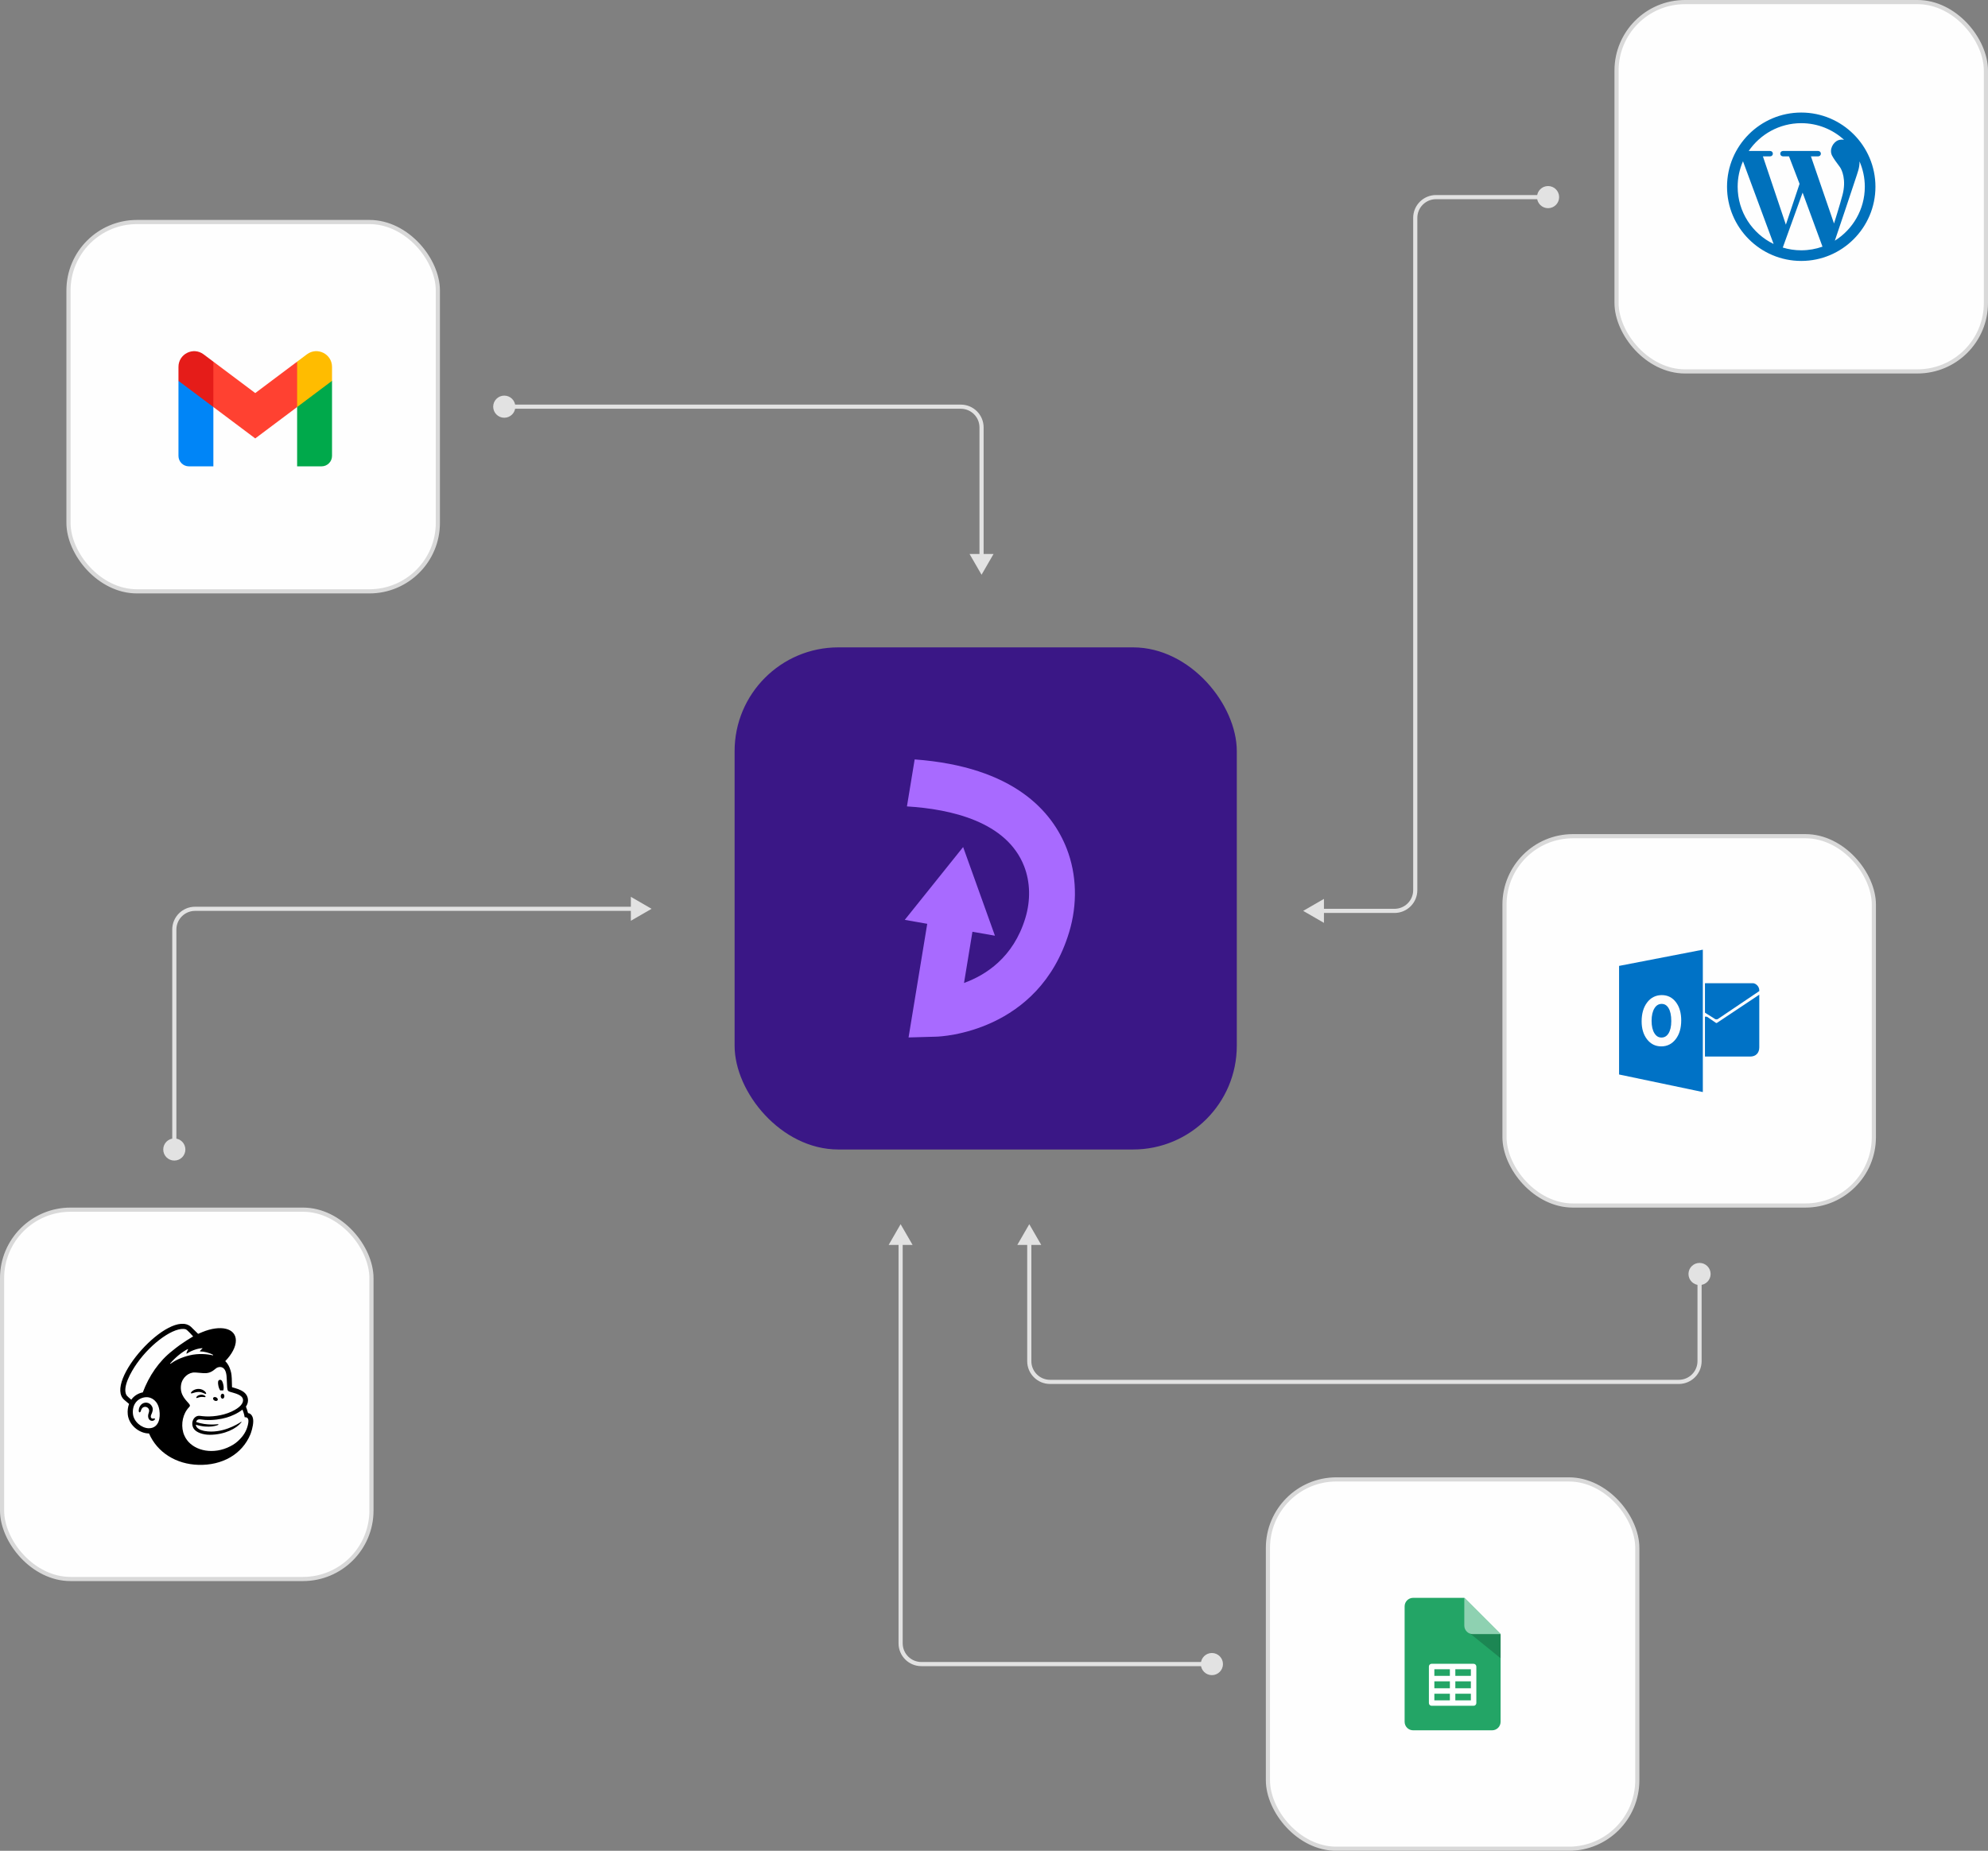 <svg xmlns="http://www.w3.org/2000/svg" width="479" height="446" viewBox="0 0 479 446" fill="none"><rect x="0" y="0" width="479" height="446" fill="#808080" stroke="none"/><rect x="389.5" y="0.5" width="89" height="89" rx="16.5" fill="#FEFEFE" stroke="#D9D9D9"></rect><path d="M434 27.121C424.144 27.121 416.121 35.144 416.121 45C416.121 54.856 424.144 62.879 434 62.879C443.856 62.879 451.879 54.856 451.879 45C451.879 35.144 443.856 27.121 434 27.121ZM434 29.682C437.971 29.682 441.601 31.2 444.323 33.698C443.865 33.608 443.407 33.626 442.957 33.779C441.718 34.21 440.657 36.007 441.439 37.516C441.798 38.208 442.517 39.196 443.299 40.229C443.802 40.903 444.898 43.347 443.955 46.941C443.29 49.483 441.897 53.859 441.897 53.859L436.336 37.678H438.088C438.447 37.678 438.735 37.39 438.735 37.031C438.735 36.672 438.447 36.384 438.088 36.384H429.589C429.229 36.384 428.942 36.672 428.942 37.031C428.942 37.39 429.229 37.678 429.589 37.678H431.053L433.596 44.299L430.298 54.137L424.764 37.678H426.516C426.875 37.678 427.163 37.39 427.163 37.031C427.163 36.672 426.875 36.384 426.516 36.384H421.341C424.108 32.341 428.753 29.682 434 29.682ZM418.682 45C418.682 42.817 419.14 40.741 419.966 38.864L427.343 58.791C422.221 56.311 418.682 51.065 418.682 45ZM429.553 59.654L434.332 46.419L439.121 59.438C437.522 60.004 435.797 60.318 434.009 60.318C432.455 60.318 430.963 60.085 429.553 59.654ZM442.095 58C443.056 55.17 446.38 45.297 447.009 43.338C447.602 41.496 448.079 40.418 448.043 38.891C448.86 40.768 449.318 42.835 449.318 45C449.318 50.471 446.425 55.287 442.095 58Z" fill="#0071BC"></path><rect x="177" y="156" width="121" height="121" rx="25" fill="#3A1786"></rect><rect x="16.5" y="53.5" width="89" height="89" rx="16.5" fill="#FEFEFE" stroke="#D9D9D9"></rect><rect x="0.5" y="291.5" width="89" height="89" rx="16.5" fill="#FEFEFE" stroke="#D9D9D9"></rect><rect x="362.5" y="201.5" width="89" height="89" rx="16.5" fill="#FEFEFE" stroke="#D9D9D9"></rect><rect x="305.5" y="356.5" width="89" height="89" rx="16.5" fill="#FEFEFE" stroke="#D9D9D9"></rect><path d="M220.385 183C244.411 184.78 253.568 195.633 257.024 204.505C259.445 210.732 259.646 217.89 257.602 224.649C250.282 248.842 226.641 249.781 225.641 249.809L218.912 250L223.413 222.615L218 221.662L232.063 204.118L239.726 225.48L234.304 224.528L232.277 236.871C237.483 234.986 244.175 230.748 247.054 221.233C248.347 216.979 248.239 212.552 246.768 208.764C242.582 197.981 229.098 194.966 218.523 194.325L220.385 183Z" fill="#A86AFF"></path><path d="M118.833 98C118.833 99.473 120.027 100.667 121.5 100.667C122.973 100.667 124.167 99.473 124.167 98C124.167 96.527 122.973 95.333 121.5 95.333C120.027 95.333 118.833 96.527 118.833 98ZM236.5 138.5L239.387 133.5H233.613L236.5 138.5ZM121.5 98.5H231.5V97.5H121.5V98.5ZM236 103V134H237V103H236ZM231.5 98.5C233.985 98.5 236 100.515 236 103H237C237 99.962 234.538 97.5 231.5 97.5V98.5Z" fill="#E2E2E2"></path><path d="M45.523 112.378H51.409V98.083L47.555 91.352L43 91.776V109.856C43 111.249 44.129 112.378 45.523 112.378Z" fill="#0085F7"></path><path d="M71.592 112.378H77.478C78.872 112.378 80.001 111.249 80.001 109.856V91.776L75.453 91.352L71.592 98.083V112.378H71.592Z" fill="#00A94B"></path><path d="M71.591 87.151L68.133 93.749L71.591 98.083L80 91.776V88.412C80 85.295 76.441 83.514 73.945 85.385L71.591 87.151Z" fill="#FFBC00"></path><path fill-rule="evenodd" clip-rule="evenodd" d="M51.41 98.083L48.115 91.123L51.41 87.151L61.501 94.719L71.592 87.151V98.083L61.501 105.651L51.41 98.083Z" fill="#FF4131"></path><path d="M43 88.412V91.776L51.409 98.083V87.151L49.055 85.385C46.559 83.514 43 85.295 43 88.412Z" fill="#E51C19"></path><g clip-path="url(#clip0_518_4162)"><path d="M53.08 335.067C53.328 335.037 53.566 335.036 53.784 335.067C53.911 334.777 53.932 334.277 53.819 333.732C53.65 332.923 53.421 332.433 52.948 332.51C52.475 332.586 52.458 333.172 52.627 333.981C52.722 334.436 52.891 334.826 53.08 335.067Z" fill="black"></path><path d="M49.02 335.707C49.358 335.855 49.566 335.954 49.648 335.868C49.7 335.814 49.684 335.712 49.603 335.58C49.437 335.307 49.093 335.031 48.729 334.876C47.983 334.555 47.095 334.662 46.409 335.154C46.183 335.32 45.968 335.55 45.999 335.689C46.009 335.734 46.043 335.768 46.122 335.779C46.309 335.801 46.961 335.471 47.712 335.425C48.242 335.393 48.682 335.558 49.02 335.707Z" fill="black"></path><path d="M48.34 336.095C47.899 336.165 47.656 336.31 47.5 336.445C47.367 336.562 47.285 336.69 47.285 336.781C47.285 336.824 47.304 336.848 47.319 336.861C47.339 336.879 47.363 336.889 47.391 336.889C47.491 336.889 47.714 336.799 47.714 336.799C48.327 336.58 48.731 336.606 49.132 336.652C49.354 336.677 49.458 336.691 49.507 336.615C49.521 336.593 49.539 336.546 49.494 336.474C49.391 336.306 48.946 336.023 48.34 336.095Z" fill="black"></path><path d="M51.71 337.521C52.009 337.668 52.338 337.61 52.446 337.392C52.553 337.174 52.397 336.878 52.098 336.731C51.799 336.584 51.469 336.641 51.362 336.859C51.255 337.078 51.41 337.374 51.71 337.521Z" fill="black"></path><path d="M53.632 335.84C53.389 335.836 53.187 336.103 53.182 336.436C53.176 336.769 53.369 337.043 53.612 337.047C53.855 337.051 54.056 336.784 54.062 336.451C54.068 336.118 53.875 335.844 53.632 335.84Z" fill="black"></path><path d="M37.308 341.85C37.248 341.774 37.148 341.797 37.052 341.82C36.985 341.835 36.909 341.853 36.826 341.851C36.647 341.848 36.495 341.772 36.41 341.641C36.3 341.471 36.306 341.218 36.428 340.927C36.445 340.888 36.464 340.845 36.485 340.797C36.68 340.36 37.007 339.628 36.64 338.931C36.364 338.406 35.915 338.079 35.374 338.01C34.855 337.944 34.321 338.137 33.98 338.513C33.443 339.106 33.359 339.913 33.462 340.198C33.501 340.303 33.56 340.332 33.603 340.338C33.695 340.35 33.83 340.283 33.915 340.055C33.921 340.039 33.929 340.013 33.939 339.981C33.977 339.861 34.047 339.636 34.163 339.456C34.301 339.239 34.518 339.09 34.772 339.036C35.03 338.98 35.294 339.03 35.516 339.174C35.892 339.421 36.037 339.882 35.877 340.323C35.793 340.551 35.658 340.986 35.688 341.344C35.748 342.068 36.194 342.359 36.594 342.39C36.983 342.405 37.255 342.186 37.324 342.026C37.364 341.932 37.33 341.875 37.308 341.85Z" fill="black"></path><path d="M59.765 340.525C59.75 340.473 59.654 340.12 59.521 339.695C59.389 339.27 59.252 338.971 59.252 338.971C59.783 338.175 59.793 337.463 59.722 337.06C59.647 336.56 59.438 336.134 59.019 335.694C58.6 335.253 57.742 334.802 56.536 334.464C56.398 334.425 55.944 334.3 55.904 334.288C55.901 334.262 55.871 332.797 55.843 332.168C55.823 331.713 55.784 331.004 55.564 330.304C55.301 329.358 54.844 328.53 54.273 328C55.849 326.368 56.832 324.569 56.83 323.026C56.825 320.058 53.18 319.16 48.689 321.02C48.684 321.022 47.744 321.42 47.737 321.424C47.733 321.42 46.017 319.736 45.991 319.713C40.871 315.247 24.86 333.043 29.979 337.365L31.098 338.313C30.808 339.064 30.694 339.926 30.787 340.852C30.906 342.041 31.52 343.182 32.514 344.063C33.459 344.899 34.7 345.429 35.904 345.428C37.896 350.018 42.448 352.834 47.784 352.992C53.508 353.163 58.314 350.476 60.327 345.651C60.459 345.313 61.018 343.787 61.018 342.44C61.018 341.086 60.253 340.525 59.765 340.525ZM36.344 344.138C36.17 344.168 35.993 344.18 35.814 344.175C34.085 344.129 32.218 342.572 32.032 340.726C31.827 338.686 32.87 337.116 34.715 336.744C34.936 336.699 35.203 336.673 35.49 336.688C36.525 336.745 38.048 337.539 38.397 339.792C38.705 341.788 38.215 343.819 36.344 344.138ZM34.413 335.523C33.264 335.746 32.252 336.398 31.632 337.297C31.262 336.989 30.573 336.391 30.451 336.158C29.462 334.281 31.53 330.63 32.974 328.569C36.544 323.475 42.136 319.619 44.724 320.318C45.145 320.437 46.538 322.053 46.538 322.053C46.538 322.053 43.951 323.489 41.552 325.49C38.319 327.979 35.877 331.597 34.413 335.523ZM41.007 328.548C42.276 327.082 43.838 325.807 45.238 325.091C45.286 325.066 45.338 325.118 45.311 325.166C45.2 325.367 44.986 325.798 44.919 326.125C44.908 326.176 44.963 326.214 45.006 326.185C45.877 325.592 47.392 324.956 48.72 324.874C48.777 324.87 48.805 324.944 48.759 324.978C48.557 325.133 48.336 325.348 48.175 325.565C48.148 325.602 48.173 325.655 48.219 325.655C49.152 325.662 50.468 325.988 51.325 326.469C51.383 326.502 51.341 326.614 51.276 326.599C49.98 326.302 47.857 326.076 45.651 326.614C43.683 327.094 42.18 327.836 41.084 328.633C41.029 328.673 40.962 328.6 41.007 328.548ZM59.824 342.896C59.575 344.402 58.935 345.624 57.859 346.749C57.204 347.454 56.409 348.067 55.499 348.512C55.016 348.766 54.502 348.986 53.959 349.163C49.903 350.488 45.751 349.032 44.413 345.904C44.306 345.669 44.216 345.423 44.145 345.165C43.574 343.105 44.058 340.632 45.572 339.076C45.572 339.076 45.572 339.075 45.572 339.075C45.665 338.976 45.76 338.859 45.76 338.712C45.76 338.589 45.682 338.46 45.614 338.368C45.085 337.6 43.251 336.291 43.619 333.759C43.883 331.939 45.475 330.658 46.958 330.734C47.084 330.74 47.209 330.748 47.334 330.755C47.977 330.793 48.538 330.876 49.067 330.898C49.953 330.936 50.75 330.807 51.693 330.021C52.011 329.756 52.266 329.526 52.698 329.453C52.743 329.445 52.856 329.405 53.082 329.415C53.312 329.428 53.532 329.491 53.728 329.622C54.485 330.125 54.592 331.344 54.631 332.236C54.654 332.745 54.715 333.977 54.736 334.33C54.784 335.138 54.997 335.252 55.427 335.394C55.669 335.473 55.893 335.533 56.224 335.626C57.225 335.907 57.819 336.192 58.193 336.558C58.416 336.787 58.52 337.03 58.552 337.262C58.67 338.124 57.883 339.188 55.8 340.154C53.524 341.211 50.762 341.478 48.854 341.266C48.708 341.25 48.187 341.191 48.185 341.19C46.659 340.985 45.788 342.957 46.705 344.309C47.295 345.18 48.903 345.747 50.512 345.747C54.201 345.747 57.036 344.172 58.091 342.811C58.123 342.771 58.126 342.766 58.176 342.691C58.227 342.613 58.185 342.57 58.12 342.614C57.258 343.204 53.431 345.545 49.337 344.84C49.337 344.84 48.839 344.759 48.385 344.582C48.024 344.442 47.269 344.094 47.177 343.319C50.481 344.341 52.561 343.375 52.561 343.375C52.599 343.359 52.625 343.316 52.62 343.274C52.615 343.221 52.568 343.183 52.516 343.188C52.516 343.188 49.808 343.589 47.249 342.653C47.528 341.747 48.269 342.074 49.389 342.164C51.408 342.285 53.217 341.99 54.554 341.606C55.713 341.273 57.235 340.618 58.417 339.685C58.816 340.56 58.957 341.524 58.957 341.524C58.957 341.524 59.265 341.469 59.523 341.628C59.767 341.778 59.946 342.09 59.824 342.896Z" fill="black"></path></g><g clip-path="url(#clip1_518_4162)"><path d="M410.801 243.829V237.29V236.932H411.16L422.385 236.932V236.931C422.708 236.931 423.15 237.153 423.464 237.522C423.71 237.811 423.89 238.195 423.89 238.637V238.828L423.731 238.935L413.897 245.565L413.804 245.61C413.739 245.631 413.653 245.641 413.574 245.641C413.497 245.641 413.411 245.63 413.346 245.611L413.254 245.571L410.969 244.132L410.801 244.026L410.801 243.829Z" fill="#0072C6"></path><path d="M411.362 245.056L413.447 246.488L413.457 246.495C413.547 246.561 413.679 246.493 413.706 246.478L423.334 240.065L423.891 239.693V240.364V252.381C423.891 253.09 423.671 253.618 423.32 253.983C422.915 254.406 422.348 254.598 421.752 254.598H411.158H410.799L410.799 254.238V245.352V244.992H411.158H411.16L411.362 245.056Z" fill="#0072C6"></path><path d="M400.374 241.917C400.014 241.917 399.694 241.999 399.415 242.164C399.126 242.335 398.871 242.596 398.651 242.947L398.65 242.947C398.419 243.315 398.245 243.75 398.125 244.253C398.004 244.765 397.943 245.344 397.943 245.99C397.943 246.646 398.004 247.229 398.125 247.74C398.244 248.238 398.418 248.666 398.649 249.023C398.87 249.366 399.12 249.619 399.399 249.784C399.668 249.943 399.972 250.022 400.312 250.022V250.024C400.666 250.023 400.982 249.945 401.258 249.788C401.538 249.629 401.786 249.384 402 249.055C402.224 248.709 402.394 248.289 402.51 247.796C402.629 247.29 402.688 246.706 402.688 246.047C402.688 245.355 402.63 244.745 402.514 244.215C402.402 243.701 402.236 243.265 402.016 242.906C401.808 242.568 401.567 242.317 401.293 242.153C401.026 241.995 400.72 241.915 400.374 241.915L400.374 241.917Z" fill="#0072C6"></path><path fill-rule="evenodd" clip-rule="evenodd" d="M410.288 262.714V229.286V228.851L409.862 228.934L390.401 232.701L390.109 232.757V233.053V258.634V258.925L390.396 258.985L409.856 263.065L410.288 263.156V262.714V262.714ZM400.417 239.796C401.117 239.796 401.753 239.94 402.322 240.228C402.89 240.516 403.389 240.945 403.819 241.516L403.82 241.515C404.244 242.077 404.561 242.726 404.771 243.461C404.979 244.187 405.083 244.997 405.083 245.89H405.082C405.082 246.807 404.975 247.639 404.76 248.384C404.542 249.141 404.214 249.808 403.776 250.384C403.33 250.97 402.815 251.411 402.23 251.707C401.642 252.004 400.99 252.152 400.273 252.152V252.151C399.57 252.151 398.932 252.007 398.358 251.721C397.785 251.435 397.279 251.007 396.838 250.439C396.405 249.878 396.08 249.235 395.865 248.509C395.651 247.791 395.544 246.994 395.544 246.119C395.544 245.197 395.652 244.359 395.867 243.607C396.085 242.847 396.414 242.174 396.854 241.588C397.301 240.993 397.821 240.546 398.417 240.246C399.015 239.945 399.682 239.795 400.417 239.795L400.417 239.796Z" fill="#0072C6"></path></g><path d="M361.562 393.781V414.906C361.562 416.044 360.644 416.963 359.506 416.963H340.494C339.356 416.963 338.438 416.044 338.438 414.906V387.094C338.438 385.956 339.356 385.038 340.494 385.038H352.819L361.562 393.781Z" fill="#23A566"></path><path d="M355.056 400.931H344.943C344.581 400.931 344.287 401.225 344.287 401.587V410.394C344.287 410.756 344.581 411.05 344.943 411.05H355.062C355.425 411.05 355.718 410.756 355.718 410.394V401.594C355.712 401.231 355.418 400.931 355.056 400.931ZM345.6 405.156H349.343V406.825H345.6V405.156ZM350.656 405.156H354.4V406.825H350.656V405.156ZM354.4 403.844H350.656V402.25H354.4V403.844ZM349.343 402.25V403.844H345.6V402.25H349.343ZM345.6 408.144H349.343V409.737H345.6V408.144ZM350.656 409.737V408.144H354.4V409.737H350.656Z" fill="white"></path><path opacity="0.19" d="M353.994 393.462L361.563 399.594V393.837L357.269 391.344L353.994 393.462Z" fill="black"></path><path d="M361.562 393.781H354.875C353.737 393.781 352.818 392.863 352.818 391.725V385.038L361.562 393.781Z" fill="#8ED1B1"></path><path d="M157 219L152 216.113V221.887L157 219ZM39.333 277C39.333 278.473 40.527 279.667 42 279.667C43.473 279.667 44.667 278.473 44.667 277C44.667 275.527 43.473 274.333 42 274.333C40.527 274.333 39.333 275.527 39.333 277ZM152.5 218.5H47V219.5H152.5V218.5ZM41.5 224V277H42.5V224H41.5ZM47 218.5C43.962 218.5 41.5 220.962 41.5 224H42.5C42.5 221.515 44.515 219.5 47 219.5V218.5Z" fill="#E2E2E2"></path><path d="M217 295L214.113 300H219.887L217 295ZM289.333 401C289.333 402.473 290.527 403.667 292 403.667C293.473 403.667 294.667 402.473 294.667 401C294.667 399.527 293.473 398.333 292 398.333C290.527 398.333 289.333 399.527 289.333 401ZM216.5 299.5V396H217.5V299.5H216.5ZM222 401.5H292V400.5H222V401.5ZM216.5 396C216.5 399.038 218.962 401.5 222 401.5V400.5C219.515 400.5 217.5 398.485 217.5 396H216.5Z" fill="#E2E2E2"></path><path d="M248 295L245.113 300H250.887L248 295ZM406.833 307C406.833 308.473 408.027 309.667 409.5 309.667C410.973 309.667 412.167 308.473 412.167 307C412.167 305.527 410.973 304.333 409.5 304.333C408.027 304.333 406.833 305.527 406.833 307ZM247.5 299.5V328H248.5V299.5H247.5ZM253 333.5H404.5V332.5H253V333.5ZM410 328V307H409V328H410ZM404.5 333.5C407.538 333.5 410 331.038 410 328H409C409 330.485 406.985 332.5 404.5 332.5V333.5ZM247.5 328C247.5 331.038 249.962 333.5 253 333.5V332.5C250.515 332.5 248.5 330.485 248.5 328H247.5Z" fill="#E2E2E2"></path><path d="M314 219.5L319 222.387V216.613L314 219.5ZM370.333 47.5C370.333 48.973 371.527 50.167 373 50.167C374.473 50.167 375.667 48.973 375.667 47.5C375.667 46.027 374.473 44.833 373 44.833C371.527 44.833 370.333 46.027 370.333 47.5ZM318.5 220H336V219H318.5V220ZM341.5 214.5V52.5H340.5V214.5H341.5ZM346 48H373V47H346V48ZM341.5 52.5C341.5 50.015 343.515 48 346 48V47C342.962 47 340.5 49.462 340.5 52.5H341.5ZM336 220C339.038 220 341.5 217.538 341.5 214.5H340.5C340.5 216.985 338.485 219 336 219V220Z" fill="#E2E2E2"></path><defs><clipPath id="clip0_518_4162"><rect width="34" height="34" fill="white" transform="translate(28 319)"></rect></clipPath><clipPath id="clip1_518_4162"><rect width="46" height="46" fill="white" transform="translate(384 223)"></rect></clipPath></defs></svg>